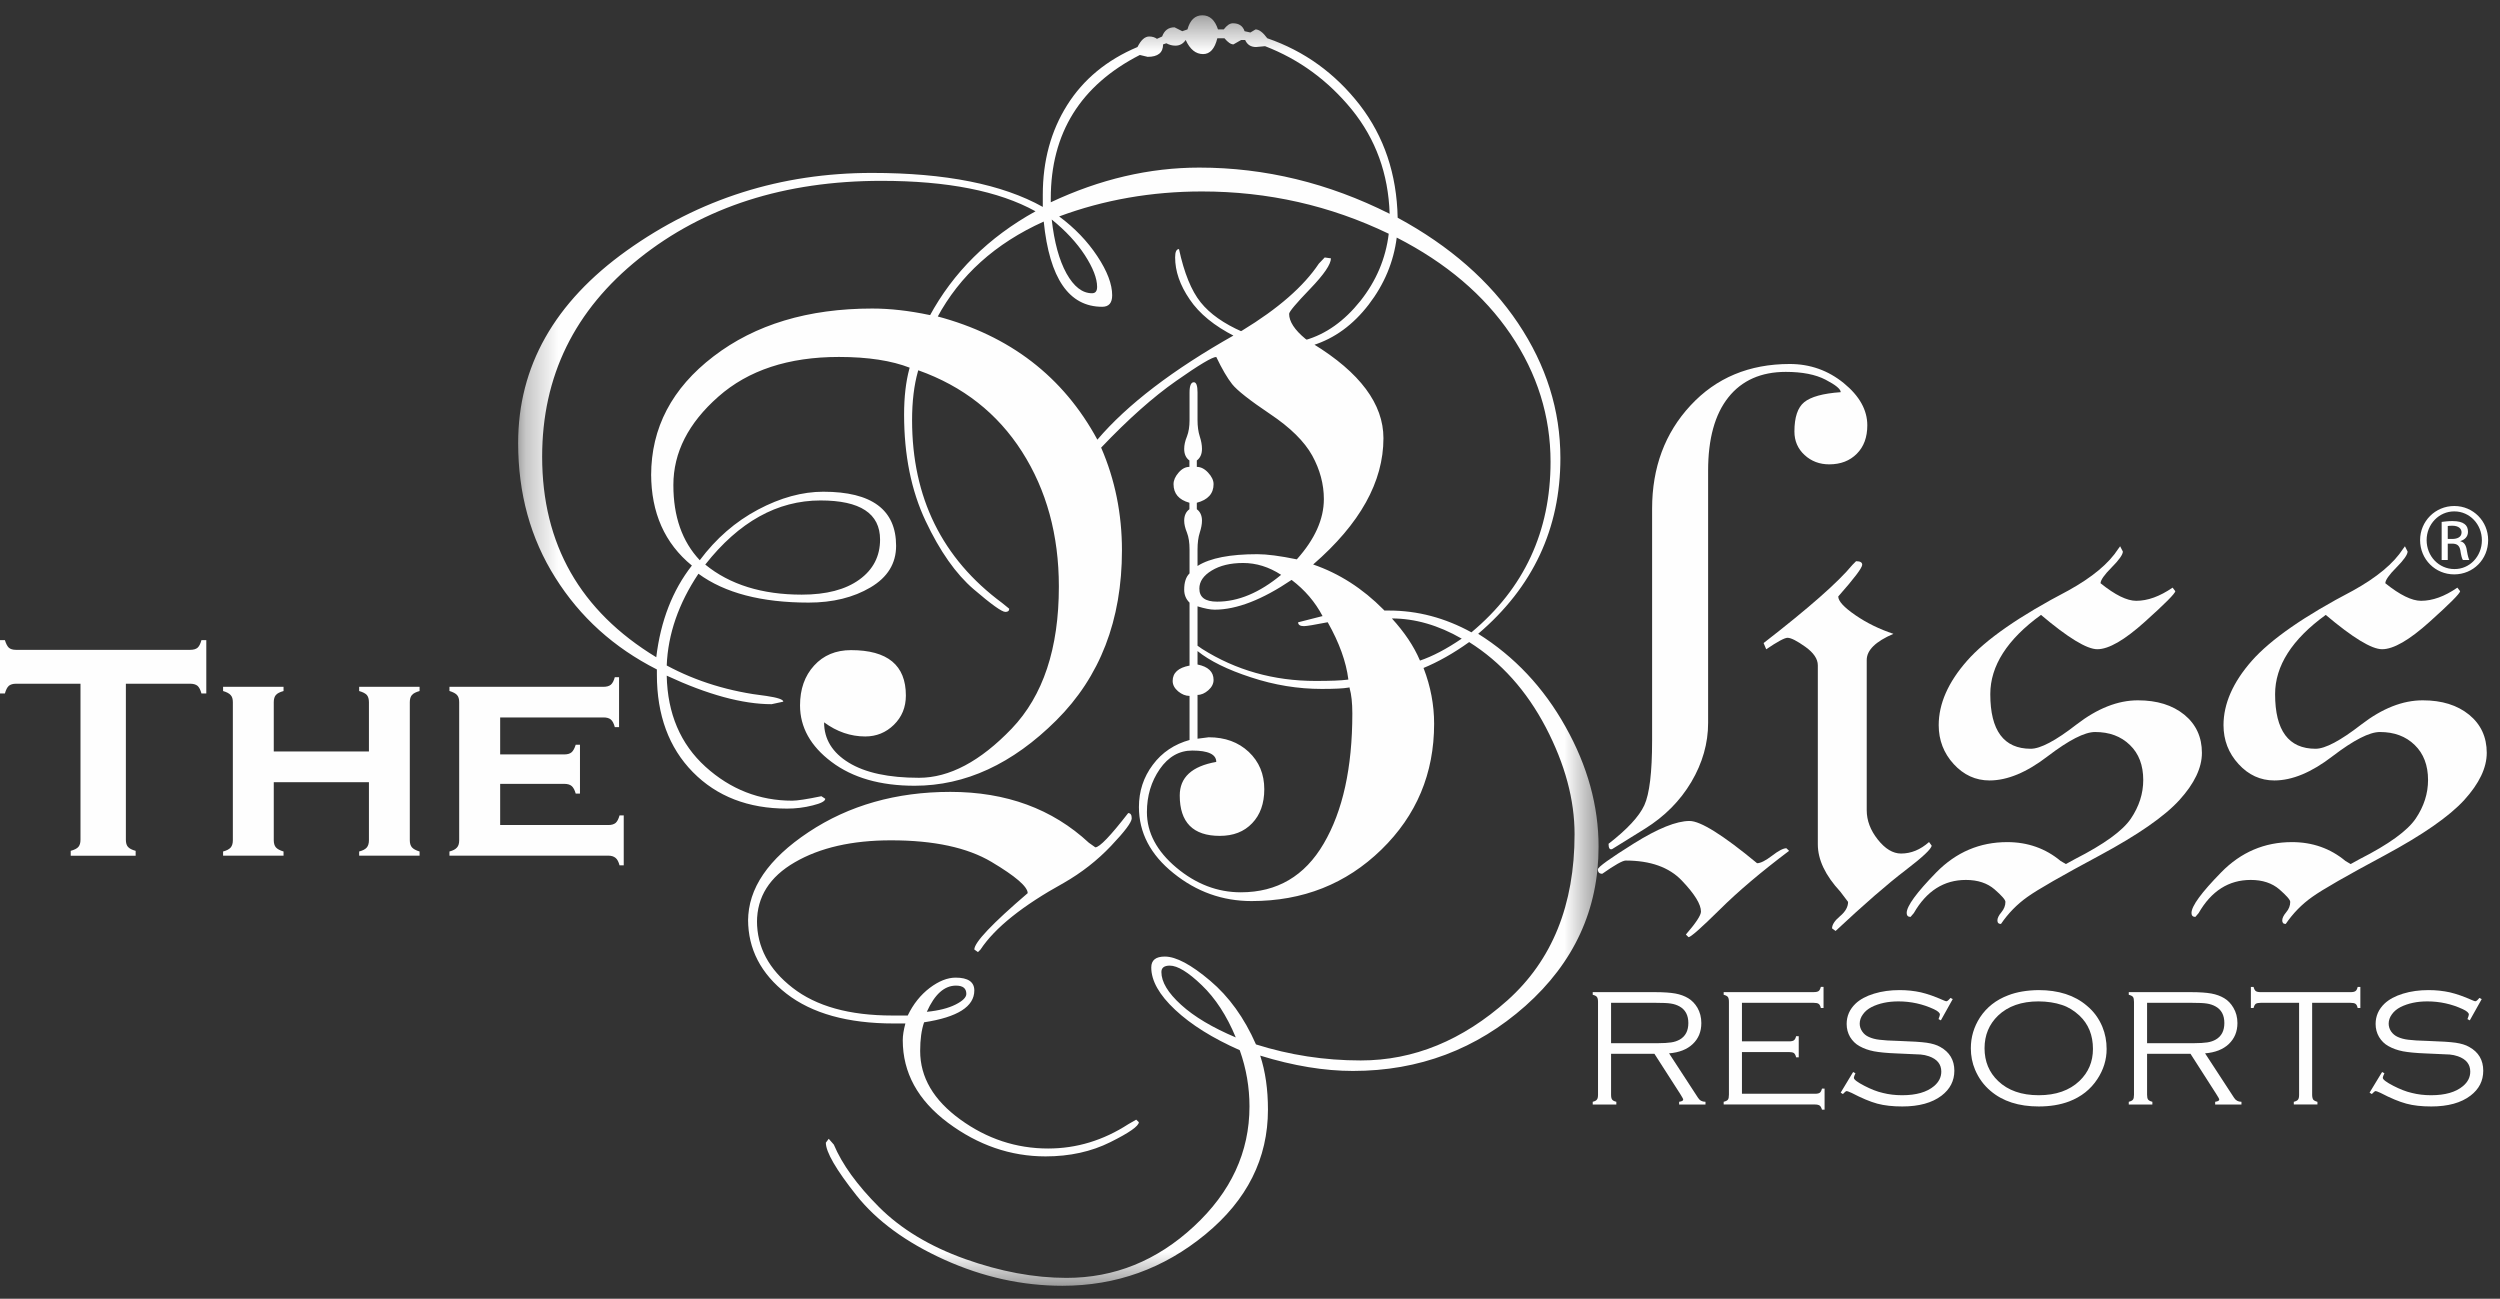 <?xml version="1.0" encoding="UTF-8" standalone="no"?>
<svg width="77px" height="40px" viewBox="0 0 77 40" version="1.1" xmlns="http://www.w3.org/2000/svg" xmlns:xlink="http://www.w3.org/1999/xlink">
    <rect x="0" y="0" width="77" height="40" fill="#333333" stroke="none"/>
    <!-- Generator: Sketch 46.2 (44496) - http://www.bohemiancoding.com/sketch -->
    <title>The-Bliss-Logo</title>
    <desc>Created with Sketch.</desc>
    <defs>
        <polygon id="path-1" points="33.551 0.398 0.274 0.398 0.274 39.529 33.551 39.529"></polygon>
    </defs>
    <g id="Page-1" stroke="none" stroke-width="1" fill="none" fill-rule="evenodd">
        <g id="logos-resorts" transform="translate(-750, -75)">
            <g id="Logos-Footer" transform="translate(131, 75)">
                <g id="The-Bliss-Logo" transform="translate(619, 0)">
                    <g id="Page-1">
                        <g id="Group-3" transform="translate(15.685, 0.073)">
                            <g id="Fill-1-Clipped">
                                <mask id="mask-2" fill="white">
                                    <use xlink:href="#path-1"></use>
                                </mask>
                                <g id="path-41"></g>
                                <path d="M22.342,10.283 C21.719,9.967 21.255,9.59 20.957,9.148 C20.656,8.708 20.509,8.278 20.509,7.855 C20.509,7.685 20.548,7.599 20.628,7.599 C20.787,8.336 21.01,8.883 21.295,9.238 C21.58,9.594 22.009,9.896 22.583,10.147 C23.326,10.474 23.971,10.56 24.516,10.402 C25.155,10.219 25.719,9.816 26.213,9.198 C26.703,8.58 26.996,7.891 27.088,7.126 C25.284,6.257 23.367,5.824 21.336,5.824 C19.784,5.824 18.316,6.081 16.937,6.593 C17.415,6.948 17.807,7.356 18.112,7.817 C18.418,8.278 18.57,8.68 18.57,9.021 C18.57,9.258 18.469,9.376 18.263,9.376 C17.239,9.376 16.639,8.502 16.462,6.751 C14.972,7.422 13.877,8.409 13.178,9.712 C13.007,10.041 12.81,10.594 12.586,11.371 C12.468,11.791 12.407,12.292 12.407,12.871 C12.407,15.253 13.332,17.13 15.179,18.497 L15.399,18.676 C15.399,18.742 15.359,18.774 15.28,18.774 C15.172,18.774 14.847,18.541 14.301,18.073 C13.756,17.605 13.264,16.906 12.823,15.972 C12.381,15.036 12.161,13.944 12.161,12.695 C12.161,12.155 12.216,11.686 12.321,11.293 C12.493,10.66 12.701,10.119 12.941,9.672 C13.67,8.318 14.761,7.237 16.209,6.435 C15.078,5.81 13.499,5.497 11.465,5.497 C8.486,5.497 5.997,6.294 4.005,7.885 C2.01,9.479 1.013,11.512 1.013,13.994 C1.013,16.689 2.185,18.747 4.528,20.17 C4.662,19.051 5.028,18.109 5.625,17.346 C4.788,16.663 4.37,15.72 4.37,14.523 C4.37,14.418 4.481,14.365 4.701,14.365 C4.937,14.365 5.055,14.535 5.055,14.87 C5.055,15.834 5.324,16.604 5.868,17.182 C6.369,16.511 6.966,15.993 7.662,15.623 C8.356,15.255 9.026,15.072 9.674,15.072 C11.167,15.072 11.915,15.627 11.915,16.739 C11.915,17.282 11.652,17.709 11.127,18.019 C10.601,18.33 9.965,18.487 9.22,18.487 C7.769,18.487 6.638,18.192 5.827,17.598 C5.215,18.515 4.888,19.458 4.85,20.424 C5.767,20.918 6.79,21.231 7.921,21.362 C8.267,21.413 8.441,21.472 8.441,21.538 L8.081,21.616 C7.19,21.616 6.111,21.324 4.85,20.737 C4.874,21.909 5.274,22.844 6.044,23.543 C6.816,24.241 7.706,24.588 8.717,24.588 C8.863,24.588 9.163,24.544 9.614,24.45 L9.733,24.529 C9.733,24.601 9.604,24.671 9.345,24.734 C9.085,24.801 8.822,24.832 8.557,24.832 C7.361,24.832 6.392,24.457 5.655,23.708 C4.917,22.956 4.547,21.955 4.547,20.703 L4.547,20.546 C3.222,19.874 2.18,18.932 1.419,17.719 C0.654,16.508 0.274,15.126 0.274,13.572 C0.274,11.213 1.39,9.238 3.622,7.643 C5.853,6.051 8.371,5.253 11.174,5.253 C13.433,5.253 15.186,5.602 16.433,6.3 L16.433,5.924 C16.433,4.881 16.683,3.96 17.183,3.165 C17.682,2.371 18.405,1.774 19.35,1.375 C19.457,1.158 19.578,1.051 19.711,1.051 C19.802,1.051 19.884,1.075 19.95,1.123 L20.109,1.051 C20.176,0.864 20.303,0.768 20.491,0.768 L20.729,0.888 L20.889,0.833 C20.967,0.545 21.123,0.398 21.347,0.398 C21.575,0.398 21.735,0.545 21.829,0.833 L22.007,0.833 C22.103,0.707 22.194,0.644 22.288,0.644 C22.475,0.644 22.594,0.725 22.648,0.888 L22.827,0.928 L22.986,0.833 C23.093,0.833 23.214,0.924 23.347,1.105 C24.491,1.499 25.439,2.186 26.195,3.158 C26.946,4.132 27.336,5.291 27.363,6.633 C28.967,7.502 30.203,8.586 31.071,9.881 C31.94,11.179 32.375,12.564 32.375,14.037 C32.375,16.21 31.53,18.012 29.843,19.448 C30.957,20.146 31.857,21.099 32.534,22.312 C33.213,23.521 33.551,24.752 33.551,26.004 C33.551,27.938 32.8,29.572 31.297,30.91 C29.791,32.244 28.02,32.912 25.985,32.912 C25.106,32.912 24.154,32.756 23.129,32.44 C23.289,32.928 23.368,33.482 23.368,34.101 C23.368,35.608 22.727,36.889 21.442,37.945 C20.156,39.004 18.689,39.529 17.038,39.529 C15.802,39.529 14.589,39.261 13.404,38.727 C12.22,38.192 11.316,37.528 10.69,36.74 C10.064,35.949 9.751,35.409 9.751,35.121 L9.84,35.002 L9.997,35.181 C10.251,35.786 10.712,36.426 11.39,37.105 C12.068,37.782 12.95,38.314 14.038,38.704 C15.127,39.092 16.169,39.286 17.164,39.286 C18.637,39.286 19.946,38.759 21.087,37.7 C22.227,36.644 22.799,35.41 22.799,34.006 C22.799,33.416 22.7,32.837 22.499,32.273 C21.664,31.904 21.001,31.489 20.509,31.028 C20.018,30.568 19.774,30.134 19.774,29.725 C19.774,29.501 19.912,29.389 20.191,29.389 C20.536,29.389 21.001,29.637 21.585,30.131 C22.169,30.624 22.64,31.277 22.999,32.095 C24.033,32.422 25.109,32.589 26.224,32.589 C27.857,32.589 29.361,31.971 30.744,30.738 C32.123,29.503 32.812,27.797 32.812,25.619 C32.812,24.563 32.519,23.467 31.927,22.332 C31.334,21.2 30.548,20.321 29.565,19.703 C29.087,20.046 28.611,20.315 28.133,20.512 C27.614,20.724 26.851,20.921 25.841,21.106 C25.695,21.132 25.422,21.146 25.024,21.146 C24.293,21.146 23.567,21.028 22.844,20.789 C22.118,20.553 21.572,20.281 21.199,19.98 L21.199,20.394 C21.527,20.46 21.693,20.618 21.693,20.868 C21.693,20.986 21.638,21.093 21.531,21.187 C21.423,21.281 21.313,21.33 21.199,21.33 L21.199,22.695 C21.199,22.927 21.154,23.044 21.068,23.044 C20.991,23.044 20.953,22.941 20.953,22.742 L20.953,21.361 C20.832,21.361 20.716,21.315 20.602,21.221 C20.491,21.126 20.433,21.022 20.433,20.9 C20.433,20.652 20.605,20.492 20.953,20.427 L20.953,16.853 C20.953,16.644 20.927,16.469 20.873,16.331 C20.816,16.191 20.788,16.07 20.788,15.964 C20.788,15.808 20.842,15.688 20.949,15.611 L20.949,15.412 C20.622,15.321 20.46,15.13 20.46,14.839 C20.46,14.722 20.511,14.603 20.615,14.484 C20.717,14.365 20.828,14.307 20.949,14.307 L20.949,14.11 C20.842,14.032 20.788,13.914 20.788,13.754 C20.788,13.636 20.816,13.507 20.873,13.37 C20.927,13.23 20.953,13.063 20.953,12.866 L20.953,12.015 C20.953,11.806 20.998,11.7 21.085,11.7 C21.161,11.7 21.199,11.806 21.199,12.015 L21.199,12.866 C21.199,13.063 21.223,13.23 21.268,13.37 C21.313,13.507 21.336,13.636 21.336,13.754 C21.336,13.914 21.282,14.032 21.177,14.11 L21.177,14.307 C21.298,14.307 21.415,14.365 21.525,14.484 C21.636,14.603 21.693,14.722 21.693,14.839 C21.693,15.13 21.52,15.321 21.177,15.412 L21.177,15.611 C21.282,15.688 21.336,15.808 21.336,15.964 C21.336,16.07 21.313,16.191 21.268,16.331 C21.223,16.469 21.199,16.644 21.199,16.853 L21.199,19.815 L21.339,19.913 C22.378,20.57 23.545,20.9 24.837,20.9 C25.29,20.9 25.617,20.888 25.816,20.861 C26.35,20.794 27.09,20.6 28.036,20.278 C28.435,20.144 28.868,19.916 29.336,19.597 C28.616,19.182 27.895,18.975 27.176,18.975 C26.258,18.975 25.598,19.015 25.197,19.094 C24.798,19.172 24.558,19.212 24.477,19.212 C24.358,19.212 24.297,19.172 24.297,19.094 L25.038,18.905 C25.743,18.79 26.369,18.732 26.915,18.732 L27.095,18.732 C27.976,18.732 28.821,18.956 29.635,19.403 C31.26,18.048 32.072,16.296 32.072,14.152 C32.072,12.744 31.664,11.436 30.844,10.225 C30.024,9.015 28.855,8.022 27.334,7.244 C27.239,7.994 26.951,8.683 26.472,9.307 C25.992,9.932 25.421,10.349 24.755,10.56 C23.985,10.796 23.18,10.705 22.342,10.283 M18.23,13.714 C18.657,14.697 18.871,15.752 18.871,16.878 C18.871,19.027 18.197,20.772 16.849,22.114 C15.5,23.457 14.047,24.128 12.486,24.128 C11.429,24.128 10.576,23.883 9.927,23.394 C9.28,22.909 8.956,22.326 8.956,21.654 C8.956,21.153 9.1,20.743 9.389,20.427 C9.677,20.11 10.057,19.951 10.526,19.951 C11.654,19.951 12.216,20.416 12.216,21.348 C12.216,21.711 12.092,22.01 11.847,22.251 C11.603,22.49 11.308,22.61 10.965,22.61 C10.515,22.61 10.091,22.465 9.697,22.175 C9.697,22.692 9.95,23.107 10.457,23.417 C10.965,23.728 11.685,23.883 12.62,23.883 C13.555,23.883 14.507,23.378 15.476,22.368 C16.444,21.355 16.928,19.897 16.928,17.994 C16.928,16.406 16.547,15.019 15.792,13.837 C15.035,12.654 13.973,11.822 12.604,11.334 L12.345,11.256 C11.776,11.033 11.044,10.921 10.154,10.921 C8.601,10.921 7.362,11.329 6.439,12.145 C5.515,12.959 5.055,13.865 5.055,14.865 C5.055,14.984 4.937,15.043 4.701,15.043 C4.481,15.043 4.37,14.885 4.37,14.567 C4.37,13.106 5.009,11.884 6.292,10.903 C7.573,9.922 9.203,9.43 11.182,9.43 C11.727,9.43 12.311,9.496 12.934,9.627 L13.174,9.668 C15.418,10.262 17.064,11.529 18.114,13.469 C19.034,12.388 20.441,11.313 22.336,10.244 C22.442,10.178 22.522,10.132 22.575,10.107 C23.682,9.433 24.469,8.747 24.936,8.046 L25.116,7.857 L25.308,7.884 C25.308,8.064 25.095,8.38 24.666,8.825 C24.235,9.272 24.02,9.528 24.02,9.594 C24.02,9.829 24.188,10.087 24.522,10.363 L24.763,10.52 C26.203,11.403 26.925,12.37 26.925,13.424 C26.925,14.766 26.203,16.062 24.76,17.313 C25.561,17.589 26.282,18.051 26.923,18.698 C26.976,18.752 27.064,18.843 27.185,18.975 C27.57,19.397 27.859,19.825 28.045,20.261 L28.166,20.517 C28.378,21.072 28.486,21.64 28.486,22.218 C28.486,23.751 27.944,25.042 26.861,26.096 C25.776,27.153 24.444,27.68 22.862,27.68 C21.972,27.68 21.17,27.395 20.46,26.822 C19.748,26.252 19.394,25.572 19.394,24.783 C19.394,24.298 19.535,23.863 19.821,23.483 C20.104,23.102 20.487,22.846 20.965,22.715 L21.223,22.676 L21.543,22.635 C22.046,22.635 22.457,22.786 22.776,23.085 C23.095,23.386 23.255,23.769 23.255,24.235 C23.255,24.676 23.129,25.025 22.881,25.283 C22.633,25.544 22.302,25.672 21.884,25.672 C21.062,25.672 20.651,25.257 20.651,24.428 C20.651,23.87 21.025,23.526 21.776,23.394 C21.776,23.161 21.528,23.044 21.036,23.044 C20.637,23.044 20.303,23.232 20.036,23.615 C19.772,23.998 19.64,24.438 19.64,24.94 C19.64,25.572 19.942,26.141 20.546,26.649 C21.151,27.156 21.813,27.41 22.532,27.41 C23.65,27.41 24.502,26.909 25.085,25.91 C25.672,24.91 25.967,23.574 25.967,21.903 C25.967,21.572 25.938,21.315 25.884,21.127 L25.844,20.851 C25.776,20.308 25.564,19.723 25.214,19.102 L25.051,18.904 C24.821,18.467 24.504,18.096 24.096,17.788 C23.193,18.398 22.403,18.705 21.726,18.705 C21.591,18.705 21.421,18.67 21.208,18.605 L20.949,18.485 C20.842,18.379 20.788,18.247 20.788,18.088 C20.788,17.864 20.842,17.698 20.949,17.591 L21.208,17.353 C21.591,17.114 22.203,16.996 23.041,16.996 C23.334,16.996 23.738,17.048 24.257,17.155 C24.811,16.537 25.09,15.919 25.09,15.298 C25.09,14.841 24.97,14.393 24.732,13.959 C24.491,13.525 24.06,13.097 23.43,12.676 C22.805,12.256 22.416,11.949 22.265,11.759 C22.115,11.569 21.952,11.289 21.776,10.921 C21.655,10.921 21.243,11.166 20.539,11.661 C19.837,12.151 19.065,12.836 18.23,13.714 M6.037,17.316 C6.794,17.934 7.787,18.242 9.008,18.242 C9.766,18.242 10.357,18.088 10.783,17.779 C11.209,17.471 11.421,17.058 11.421,16.546 C11.421,15.743 10.81,15.341 9.588,15.341 C8.257,15.341 7.073,16 6.037,17.316 M7.356,28.29 C7.356,27.292 7.976,26.381 9.221,25.555 C10.463,24.731 11.919,24.317 13.586,24.317 C15.305,24.317 16.727,24.839 17.852,25.884 L18.051,26.025 C18.182,26.025 18.519,25.672 19.063,24.97 C19.135,24.97 19.172,25.024 19.172,25.131 C19.172,25.249 18.962,25.532 18.538,25.978 C18.114,26.426 17.627,26.807 17.075,27.123 C15.812,27.82 14.957,28.503 14.514,29.174 L14.436,29.252 L14.324,29.172 C14.324,28.953 14.873,28.375 15.968,27.436 C15.968,27.238 15.596,26.916 14.852,26.473 C14.107,26.031 13.078,25.809 11.759,25.809 C10.56,25.809 9.572,26.034 8.795,26.485 C8.017,26.935 7.63,27.55 7.63,28.331 C7.63,28.529 7.58,28.63 7.484,28.63 C7.397,28.63 7.356,28.517 7.356,28.29 M7.63,28.292 C7.63,29.097 7.994,29.782 8.725,30.35 C9.455,30.92 10.478,31.205 11.795,31.205 L12.273,31.205 C12.444,30.849 12.672,30.567 12.95,30.355 C13.229,30.145 13.496,30.038 13.748,30.038 C14.132,30.038 14.324,30.171 14.324,30.433 C14.324,30.93 13.808,31.256 12.777,31.414 C12.696,31.649 12.656,31.942 12.656,32.296 C12.656,33.109 13.069,33.811 13.89,34.406 C14.711,35.002 15.614,35.301 16.598,35.301 C17.475,35.301 18.299,35.05 19.07,34.55 L19.31,34.412 L19.391,34.49 C19.391,34.608 19.098,34.815 18.512,35.106 C17.928,35.397 17.262,35.544 16.518,35.544 C15.441,35.544 14.439,35.198 13.512,34.508 C12.584,33.814 12.12,32.965 12.12,31.965 C12.12,31.819 12.148,31.647 12.201,31.45 L11.843,31.45 C10.426,31.45 9.324,31.142 8.536,30.53 C7.749,29.917 7.356,29.156 7.356,28.251 C7.356,28.052 7.397,27.95 7.484,27.95 C7.58,27.95 7.63,28.064 7.63,28.292 M12.861,31.091 C13.234,31.054 13.529,30.977 13.749,30.866 C13.968,30.755 14.078,30.645 14.078,30.54 C14.078,30.367 13.973,30.284 13.759,30.284 C13.401,30.284 13.102,30.551 12.861,31.091 M27.116,6.512 C27.077,5.28 26.687,4.212 25.954,3.306 C25.218,2.404 24.326,1.753 23.279,1.349 L23,1.375 C22.842,1.375 22.729,1.304 22.665,1.158 L22.544,1.158 L22.305,1.294 C22.226,1.294 22.133,1.231 22.028,1.105 L21.809,1.105 C21.729,1.43 21.583,1.593 21.371,1.593 C21.145,1.593 20.967,1.449 20.834,1.158 C20.756,1.276 20.648,1.333 20.517,1.333 C20.423,1.333 20.332,1.31 20.238,1.26 L20.138,1.294 C20.138,1.55 19.979,1.678 19.663,1.678 L19.422,1.62 C17.594,2.556 16.679,4.028 16.679,6.039 L16.679,6.157 C18.191,5.446 19.716,5.089 21.252,5.089 C23.279,5.089 25.234,5.565 27.116,6.512 M18.106,8.763 C18.106,8.499 17.978,8.173 17.728,7.785 C17.473,7.395 17.133,7.03 16.708,6.688 C16.786,7.387 16.937,7.94 17.162,8.348 C17.39,8.756 17.651,8.959 17.95,8.959 C18.054,8.959 18.106,8.893 18.106,8.763 M22.377,31.88 C22.099,31.208 21.748,30.672 21.331,30.272 C20.913,29.869 20.583,29.668 20.345,29.668 C20.171,29.668 20.086,29.735 20.086,29.866 C20.086,30.17 20.287,30.506 20.693,30.875 C21.097,31.243 21.661,31.577 22.377,31.88 M23.774,17.632 C23.397,17.387 23.007,17.267 22.603,17.267 C22.212,17.267 21.888,17.345 21.635,17.5 C21.381,17.653 21.255,17.84 21.255,18.055 C21.255,18.326 21.436,18.458 21.802,18.458 C22.452,18.458 23.109,18.183 23.774,17.632" id="Fill-1" fill="#FEFEFE" fill-rule="nonzero" mask="url(#mask-2)"></path>
                            </g>
                        </g>
                        <path d="M55.021,26.126 L55.104,26.206 C54.248,26.851 53.534,27.453 52.965,28.019 C52.396,28.581 52.074,28.865 52.007,28.865 L51.925,28.784 C52.236,28.425 52.39,28.19 52.39,28.077 C52.39,27.852 52.194,27.534 51.801,27.122 C51.408,26.71 50.832,26.505 50.072,26.505 C49.977,26.505 49.737,26.64 49.35,26.912 C49.259,26.912 49.215,26.867 49.215,26.776 C49.215,26.707 49.584,26.441 50.324,25.978 C51.063,25.516 51.634,25.286 52.04,25.286 C52.375,25.286 53.069,25.719 54.118,26.587 C54.223,26.587 54.377,26.51 54.579,26.356 C54.778,26.201 54.927,26.126 55.021,26.126 M49.654,26.152 C49.581,26.179 49.543,26.125 49.543,25.989 C50.116,25.545 50.484,25.149 50.645,24.802 C50.804,24.456 50.885,23.792 50.885,22.809 L50.885,15.667 C50.885,14.398 51.28,13.337 52.069,12.487 C52.859,11.635 53.878,11.211 55.123,11.211 C55.753,11.211 56.308,11.409 56.79,11.802 C57.272,12.196 57.513,12.629 57.513,13.099 C57.513,13.469 57.406,13.76 57.189,13.976 C56.974,14.193 56.691,14.302 56.34,14.302 C56.044,14.302 55.79,14.207 55.581,14.015 C55.371,13.821 55.268,13.58 55.268,13.29 C55.268,12.853 55.369,12.55 55.57,12.387 C55.775,12.221 56.147,12.117 56.694,12.079 C56.694,11.982 56.537,11.857 56.228,11.695 C55.921,11.535 55.511,11.454 55.003,11.454 C54.239,11.454 53.648,11.718 53.233,12.239 C52.817,12.763 52.61,13.515 52.61,14.494 L52.61,22.268 C52.61,22.894 52.437,23.501 52.095,24.081 C51.749,24.666 51.272,25.145 50.665,25.524 C50.056,25.904 49.72,26.113 49.654,26.152" id="Fill-4" fill="#FEFEFE" fill-rule="nonzero"></path>
                        <path d="M57.495,24.954 C57.495,25.269 57.607,25.569 57.835,25.857 C58.062,26.144 58.301,26.289 58.553,26.289 C58.861,26.289 59.146,26.172 59.414,25.935 L59.494,26.043 C59.494,26.141 59.224,26.395 58.681,26.81 C58.138,27.223 57.423,27.845 56.536,28.674 L56.427,28.594 C56.427,28.482 56.508,28.357 56.673,28.218 C56.838,28.08 56.921,27.932 56.921,27.779 L56.682,27.463 C56.22,26.965 55.989,26.479 55.989,26.006 L55.989,20.492 C55.989,20.296 55.861,20.105 55.602,19.92 C55.344,19.737 55.162,19.644 55.057,19.644 C54.964,19.644 54.746,19.763 54.399,19.998 L54.319,19.806 C55.712,18.726 56.623,17.924 57.05,17.403 L57.167,17.285 C57.293,17.285 57.356,17.32 57.356,17.394 C57.356,17.487 57.112,17.813 56.618,18.371 C56.618,18.514 56.794,18.705 57.144,18.946 C57.493,19.187 57.885,19.378 58.317,19.522 C57.769,19.758 57.495,20.025 57.495,20.328 L57.495,24.954 Z M56.267,12.268 C56.531,12.268 56.774,12.37 56.995,12.573 C57.218,12.777 57.332,13.011 57.332,13.273 C57.332,13.535 57.231,13.767 57.036,13.97 C56.838,14.174 56.608,14.274 56.346,14.274 C56.084,14.274 55.845,14.174 55.628,13.97 C55.413,13.767 55.304,13.535 55.304,13.273 C55.304,13.011 55.401,12.777 55.597,12.573 C55.796,12.37 56.018,12.268 56.267,12.268 L56.267,12.268 Z" id="Fill-6" fill="#FEFEFE" fill-rule="nonzero"></path>
                        <path d="M62.863,18.939 C61.822,19.693 61.301,20.509 61.301,21.38 C61.301,22.502 61.717,23.062 62.548,23.062 C62.843,23.062 63.313,22.815 63.956,22.315 C64.601,21.818 65.23,21.57 65.848,21.57 C66.438,21.57 66.913,21.718 67.277,22.013 C67.638,22.309 67.819,22.702 67.819,23.188 C67.819,23.649 67.588,24.132 67.128,24.639 C66.668,25.146 65.848,25.713 64.675,26.345 C63.502,26.973 62.756,27.401 62.442,27.627 C62.125,27.852 61.853,28.13 61.63,28.458 C61.557,28.458 61.52,28.422 61.52,28.349 C61.52,28.278 61.561,28.194 61.644,28.096 C61.725,27.998 61.767,27.892 61.767,27.778 C61.767,27.714 61.655,27.587 61.432,27.392 C61.209,27.2 60.915,27.102 60.549,27.102 C59.872,27.102 59.337,27.442 58.946,28.123 L58.845,28.241 C58.767,28.241 58.726,28.2 58.726,28.121 C58.726,27.906 59.032,27.49 59.639,26.868 C60.251,26.246 60.977,25.937 61.822,25.937 C62.45,25.937 63,26.129 63.467,26.518 L63.63,26.613 L63.91,26.459 C64.803,26.004 65.379,25.588 65.632,25.212 C65.885,24.837 66.012,24.44 66.012,24.024 C66.012,23.571 65.876,23.21 65.601,22.946 C65.326,22.678 64.969,22.546 64.529,22.546 C64.206,22.546 63.723,22.795 63.073,23.29 C62.423,23.791 61.826,24.038 61.278,24.038 C60.849,24.038 60.481,23.869 60.173,23.533 C59.866,23.197 59.712,22.796 59.712,22.335 C59.712,21.677 60.002,21.015 60.581,20.357 C61.16,19.696 62.201,18.974 63.701,18.19 C64.438,17.783 64.952,17.356 65.241,16.906 L65.3,16.825 L65.384,16.987 C65.384,17.081 65.269,17.245 65.039,17.476 C64.811,17.705 64.697,17.869 64.697,17.964 C65.146,18.326 65.511,18.505 65.796,18.505 C66.149,18.505 66.521,18.37 66.916,18.099 L66.999,18.208 C66.999,18.275 66.686,18.591 66.061,19.152 C65.434,19.716 64.948,19.996 64.598,19.996 C64.275,19.996 63.696,19.644 62.863,18.939" id="Fill-8" fill="#FEFEFE" fill-rule="nonzero"></path>
                        <path d="M71.633,18.939 C70.592,19.693 70.073,20.509 70.073,21.38 C70.073,22.502 70.489,23.062 71.32,23.062 C71.615,23.062 72.083,22.815 72.728,22.315 C73.373,21.818 74.002,21.57 74.62,21.57 C75.211,21.57 75.685,21.718 76.048,22.013 C76.411,22.309 76.592,22.702 76.592,23.188 C76.592,23.649 76.36,24.132 75.9,24.639 C75.437,25.146 74.62,25.713 73.447,26.345 C72.274,26.973 71.528,27.401 71.214,27.627 C70.895,27.852 70.625,28.13 70.4,28.458 C70.327,28.458 70.293,28.422 70.293,28.349 C70.293,28.278 70.333,28.194 70.416,28.096 C70.499,27.998 70.539,27.892 70.539,27.778 C70.539,27.714 70.426,27.587 70.204,27.392 C69.979,27.2 69.687,27.102 69.322,27.102 C68.644,27.102 68.109,27.442 67.718,28.123 L67.617,28.241 C67.539,28.241 67.498,28.2 67.498,28.121 C67.498,27.906 67.804,27.49 68.413,26.868 C69.021,26.246 69.749,25.937 70.592,25.937 C71.222,25.937 71.772,26.129 72.24,26.518 L72.4,26.613 L72.68,26.459 C73.575,26.004 74.149,25.588 74.404,25.212 C74.657,24.837 74.784,24.44 74.784,24.024 C74.784,23.571 74.646,23.21 74.373,22.946 C74.099,22.678 73.741,22.546 73.301,22.546 C72.978,22.546 72.494,22.795 71.845,23.29 C71.195,23.791 70.599,24.038 70.05,24.038 C69.621,24.038 69.253,23.869 68.947,23.533 C68.638,23.197 68.484,22.796 68.484,22.335 C68.484,21.677 68.774,21.015 69.352,20.357 C69.934,19.696 70.973,18.974 72.473,18.19 C73.208,17.783 73.722,17.356 74.013,16.906 L74.072,16.825 L74.154,16.987 C74.154,17.081 74.04,17.245 73.811,17.476 C73.583,17.705 73.468,17.869 73.468,17.964 C73.918,18.326 74.285,18.505 74.568,18.505 C74.921,18.505 75.295,18.37 75.687,18.099 L75.771,18.208 C75.771,18.275 75.457,18.591 74.832,19.152 C74.206,19.716 73.718,19.996 73.37,19.996 C73.046,19.996 72.468,19.644 71.633,18.939" id="Fill-10" fill="#FEFEFE" fill-rule="nonzero"></path>
                        <path d="M3.877,21.059 L3.877,25.866 C3.877,25.962 3.898,26.035 3.942,26.085 C3.986,26.135 4.065,26.175 4.178,26.206 L4.178,26.356 L2.178,26.356 L2.178,26.206 C2.29,26.175 2.371,26.135 2.414,26.085 C2.457,26.035 2.479,25.962 2.479,25.866 L2.479,21.059 L0.489,21.059 C0.396,21.059 0.324,21.082 0.272,21.123 C0.224,21.167 0.183,21.244 0.151,21.358 L0,21.358 L0,19.717 L0.151,19.717 C0.186,19.83 0.227,19.908 0.275,19.952 C0.324,19.993 0.396,20.015 0.489,20.015 L5.862,20.015 C5.958,20.015 6.033,19.993 6.083,19.952 C6.133,19.908 6.174,19.83 6.204,19.717 L6.354,19.717 L6.354,21.358 L6.204,21.358 C6.174,21.244 6.133,21.167 6.083,21.123 C6.033,21.082 5.958,21.059 5.862,21.059 L3.877,21.059 Z" id="Fill-12" fill="#FEFEFE" fill-rule="nonzero"></path>
                        <path d="M11.363,24.091 L8.432,24.091 L8.432,25.877 C8.432,25.974 8.454,26.048 8.497,26.099 C8.541,26.149 8.62,26.192 8.733,26.226 L8.733,26.354 L6.871,26.354 L6.871,26.226 C6.979,26.198 7.057,26.157 7.104,26.105 C7.149,26.052 7.172,25.978 7.172,25.882 L7.172,21.627 C7.172,21.532 7.151,21.458 7.106,21.411 C7.063,21.359 6.983,21.317 6.871,21.284 L6.871,21.153 L8.733,21.153 L8.733,21.284 C8.62,21.315 8.541,21.355 8.497,21.406 C8.454,21.456 8.432,21.532 8.432,21.627 L8.432,23.146 L11.363,23.146 L11.363,21.627 C11.363,21.532 11.341,21.458 11.301,21.409 C11.258,21.359 11.178,21.317 11.062,21.284 L11.062,21.153 L12.923,21.153 L12.923,21.284 C12.811,21.315 12.732,21.355 12.688,21.406 C12.644,21.456 12.622,21.532 12.622,21.627 L12.622,25.878 C12.622,25.975 12.644,26.048 12.688,26.099 C12.732,26.149 12.811,26.192 12.923,26.226 L12.923,26.354 L11.062,26.354 L11.062,26.226 C11.172,26.198 11.249,26.157 11.295,26.105 C11.34,26.052 11.363,25.977 11.363,25.882 L11.363,24.091 Z" id="Fill-14" fill="#FEFEFE" fill-rule="nonzero"></path>
                        <path d="M15.405,24.143 L15.405,25.411 L18.735,25.411 C18.831,25.411 18.905,25.391 18.958,25.349 C19.009,25.306 19.05,25.228 19.082,25.115 L19.211,25.115 L19.211,26.653 L19.082,26.653 C19.053,26.545 19.014,26.467 18.96,26.424 C18.906,26.378 18.831,26.354 18.735,26.354 L13.843,26.354 L13.843,26.226 C13.952,26.198 14.03,26.157 14.075,26.103 C14.122,26.053 14.143,25.978 14.143,25.882 L14.143,21.627 C14.143,21.53 14.122,21.459 14.078,21.409 C14.034,21.358 13.957,21.318 13.843,21.282 L13.843,21.154 L18.587,21.154 C18.685,21.154 18.761,21.132 18.813,21.09 C18.865,21.046 18.906,20.969 18.936,20.857 L19.067,20.857 L19.067,22.395 L18.936,22.395 C18.906,22.282 18.865,22.204 18.813,22.161 C18.761,22.118 18.685,22.097 18.587,22.097 L15.405,22.097 L15.405,23.236 L17.381,23.236 C17.478,23.236 17.552,23.215 17.604,23.171 C17.654,23.127 17.698,23.049 17.732,22.937 L17.863,22.937 L17.863,24.443 L17.732,24.443 C17.701,24.332 17.659,24.254 17.609,24.211 C17.557,24.166 17.481,24.143 17.381,24.143 L15.405,24.143 Z" id="Fill-16" fill="#FEFEFE" fill-rule="nonzero"></path>
                        <path d="M49.621,32.458 L49.621,33.718 C49.621,33.787 49.631,33.838 49.654,33.867 C49.675,33.897 49.718,33.919 49.783,33.935 L49.783,34.019 L49.056,34.019 L49.056,33.935 C49.12,33.919 49.165,33.897 49.184,33.867 C49.208,33.84 49.219,33.789 49.219,33.718 L49.219,30.859 C49.219,30.786 49.208,30.736 49.184,30.706 C49.165,30.679 49.12,30.655 49.056,30.639 L49.056,30.558 L50.976,30.558 C51.239,30.558 51.446,30.573 51.599,30.6 C51.752,30.628 51.885,30.677 51.998,30.745 C52.113,30.816 52.207,30.914 52.28,31.037 C52.361,31.178 52.401,31.334 52.401,31.511 C52.401,31.774 52.314,31.989 52.136,32.157 C51.961,32.323 51.717,32.418 51.407,32.443 L52.298,33.81 C52.351,33.895 52.427,33.935 52.529,33.935 L52.529,34.019 L51.717,34.019 L51.717,33.935 C51.801,33.924 51.843,33.9 51.843,33.865 C51.843,33.848 51.812,33.793 51.754,33.699 L50.957,32.458 L49.621,32.458 Z M49.621,32.131 L51.039,32.131 C51.233,32.131 51.378,32.12 51.474,32.106 C51.576,32.091 51.66,32.061 51.736,32.019 C51.913,31.917 52.001,31.747 52.001,31.509 C52.001,31.269 51.909,31.098 51.73,30.998 C51.649,30.953 51.56,30.924 51.46,30.909 C51.362,30.893 51.21,30.887 51.003,30.887 L49.621,30.887 L49.621,32.131 Z" id="Fill-18" fill="#FEFEFE" fill-rule="nonzero"></path>
                        <path d="M53.652,32.403 L53.652,33.688 L55.895,33.688 C55.967,33.688 56.018,33.679 56.049,33.656 C56.078,33.636 56.101,33.592 56.117,33.528 L56.197,33.528 L56.197,34.178 L56.117,34.178 C56.099,34.116 56.075,34.072 56.045,34.051 C56.015,34.03 55.964,34.018 55.892,34.018 L53.089,34.018 L53.089,33.935 C53.155,33.919 53.198,33.897 53.22,33.868 C53.241,33.841 53.251,33.789 53.251,33.717 L53.251,30.857 C53.251,30.787 53.24,30.736 53.218,30.707 C53.195,30.678 53.154,30.656 53.089,30.639 L53.089,30.557 L55.862,30.557 C55.934,30.557 55.984,30.546 56.013,30.525 C56.042,30.504 56.065,30.46 56.082,30.395 L56.165,30.395 L56.165,31.047 L56.082,31.047 C56.068,30.982 56.045,30.941 56.015,30.919 C55.984,30.897 55.934,30.887 55.862,30.887 L53.652,30.887 L53.652,32.074 L55.1,32.074 C55.172,32.074 55.222,32.063 55.252,32.042 C55.281,32.02 55.306,31.978 55.32,31.914 L55.401,31.914 L55.401,32.565 L55.32,32.565 C55.306,32.499 55.281,32.457 55.252,32.434 C55.222,32.414 55.172,32.403 55.1,32.403 L53.652,32.403 Z" id="Fill-20" fill="#FEFEFE" fill-rule="nonzero"></path>
                        <path d="M60.144,30.772 L59.779,31.427 L59.707,31.389 C59.736,31.313 59.749,31.265 59.749,31.248 C59.749,31.196 59.686,31.141 59.56,31.081 C59.218,30.923 58.854,30.843 58.471,30.843 C58.155,30.843 57.877,30.901 57.644,31.018 C57.532,31.076 57.443,31.149 57.378,31.242 C57.312,31.331 57.279,31.429 57.279,31.529 C57.279,31.613 57.304,31.693 57.356,31.769 C57.406,31.844 57.474,31.9 57.558,31.937 C57.65,31.98 57.759,32.01 57.885,32.024 C58.01,32.041 58.214,32.054 58.497,32.061 C58.892,32.074 59.17,32.092 59.34,32.116 C59.511,32.141 59.649,32.182 59.759,32.245 C60.047,32.405 60.194,32.649 60.194,32.978 C60.194,33.29 60.062,33.546 59.799,33.747 C59.508,33.968 59.105,34.079 58.594,34.079 C58.299,34.079 58.041,34.052 57.819,33.992 C57.599,33.932 57.338,33.822 57.033,33.663 C56.947,33.626 56.896,33.605 56.882,33.605 C56.856,33.605 56.816,33.636 56.761,33.697 L56.693,33.653 L57.076,33.018 L57.148,33.057 C57.116,33.126 57.099,33.17 57.099,33.196 C57.099,33.25 57.209,33.333 57.427,33.445 C57.623,33.546 57.812,33.622 57.994,33.663 C58.175,33.709 58.372,33.733 58.587,33.733 C59.019,33.733 59.346,33.639 59.57,33.451 C59.717,33.325 59.792,33.176 59.792,33.005 C59.792,32.779 59.664,32.621 59.411,32.533 C59.329,32.505 59.243,32.486 59.156,32.479 C59.067,32.472 58.819,32.461 58.406,32.445 C58.113,32.434 57.883,32.411 57.717,32.38 C57.55,32.347 57.401,32.294 57.272,32.221 C57.151,32.155 57.056,32.059 56.982,31.939 C56.912,31.817 56.877,31.685 56.877,31.54 C56.877,31.294 56.969,31.085 57.154,30.909 C57.29,30.781 57.477,30.679 57.719,30.605 C57.959,30.531 58.224,30.495 58.51,30.495 C58.743,30.495 58.963,30.52 59.162,30.564 C59.362,30.611 59.589,30.689 59.842,30.802 C59.898,30.827 59.933,30.839 59.947,30.839 C59.977,30.839 60.019,30.803 60.073,30.736 L60.144,30.772 Z" id="Fill-22" fill="#FEFEFE" fill-rule="nonzero"></path>
                        <path d="M62.787,30.495 C63.404,30.495 63.9,30.655 64.275,30.976 C64.489,31.152 64.647,31.37 64.754,31.628 C64.841,31.839 64.884,32.067 64.884,32.309 C64.884,32.64 64.788,32.948 64.6,33.234 C64.392,33.553 64.102,33.782 63.73,33.924 C63.455,34.028 63.141,34.079 62.793,34.079 C62.178,34.079 61.685,33.921 61.309,33.6 C61.098,33.422 60.942,33.206 60.833,32.95 C60.744,32.74 60.702,32.519 60.702,32.286 C60.702,31.942 60.796,31.628 60.983,31.337 C61.189,31.024 61.478,30.796 61.855,30.654 C62.118,30.552 62.429,30.5 62.787,30.495 M62.787,30.843 C62.263,30.843 61.847,30.989 61.542,31.279 C61.264,31.546 61.124,31.883 61.124,32.286 C61.124,32.693 61.264,33.03 61.542,33.295 C61.846,33.586 62.263,33.733 62.793,33.733 C63.322,33.733 63.739,33.586 64.046,33.295 C64.324,33.03 64.463,32.701 64.463,32.307 C64.463,31.883 64.324,31.54 64.046,31.279 C63.88,31.125 63.701,31.015 63.51,30.953 C63.296,30.881 63.055,30.845 62.787,30.843" id="Fill-24" fill="#FEFEFE" fill-rule="nonzero"></path>
                        <path d="M66.13,32.458 L66.13,33.718 C66.13,33.787 66.14,33.838 66.162,33.867 C66.185,33.897 66.228,33.919 66.293,33.935 L66.293,34.019 L65.566,34.019 L65.566,33.935 C65.631,33.919 65.674,33.897 65.696,33.867 C65.717,33.84 65.727,33.789 65.727,33.718 L65.727,30.859 C65.727,30.786 65.717,30.736 65.696,30.706 C65.674,30.679 65.631,30.655 65.566,30.639 L65.566,30.558 L67.485,30.558 C67.748,30.558 67.955,30.573 68.107,30.6 C68.261,30.628 68.394,30.677 68.507,30.745 C68.625,30.816 68.716,30.914 68.788,31.037 C68.872,31.178 68.913,31.334 68.913,31.511 C68.913,31.774 68.822,31.989 68.646,32.157 C68.469,32.323 68.227,32.418 67.916,32.443 L68.808,33.81 C68.86,33.895 68.937,33.935 69.037,33.935 L69.037,34.019 L68.227,34.019 L68.227,33.935 C68.311,33.924 68.353,33.9 68.353,33.865 C68.353,33.848 68.324,33.793 68.263,33.699 L67.468,32.458 L66.13,32.458 Z M66.13,32.131 L67.548,32.131 C67.743,32.131 67.889,32.12 67.986,32.106 C68.085,32.091 68.172,32.061 68.245,32.019 C68.423,31.917 68.51,31.747 68.51,31.509 C68.51,31.269 68.42,31.098 68.239,30.998 C68.159,30.953 68.069,30.924 67.971,30.909 C67.872,30.893 67.72,30.887 67.513,30.887 L66.13,30.887 L66.13,32.131 Z" id="Fill-26" fill="#FEFEFE" fill-rule="nonzero"></path>
                        <path d="M71.214,30.887 L71.214,33.718 C71.214,33.785 71.227,33.837 71.246,33.867 C71.268,33.895 71.313,33.919 71.377,33.936 L71.377,34.017 L70.649,34.017 L70.649,33.936 C70.714,33.919 70.758,33.897 70.779,33.868 C70.803,33.838 70.812,33.788 70.812,33.718 L70.812,30.887 L69.631,30.887 C69.56,30.887 69.507,30.897 69.478,30.918 C69.449,30.938 69.426,30.982 69.41,31.046 L69.327,31.046 L69.327,30.397 L69.41,30.397 C69.426,30.462 69.449,30.503 69.478,30.525 C69.507,30.547 69.56,30.558 69.631,30.558 L72.397,30.558 C72.47,30.558 72.52,30.547 72.549,30.525 C72.58,30.503 72.602,30.462 72.616,30.397 L72.699,30.397 L72.699,31.046 L72.616,31.046 C72.602,30.982 72.58,30.938 72.549,30.918 C72.52,30.897 72.468,30.887 72.397,30.887 L71.214,30.887 Z" id="Fill-28" fill="#FEFEFE" fill-rule="nonzero"></path>
                        <path d="M76.437,30.772 L76.07,31.427 L75.998,31.389 C76.026,31.313 76.041,31.265 76.041,31.248 C76.041,31.196 75.979,31.141 75.851,31.081 C75.51,30.923 75.145,30.843 74.761,30.843 C74.446,30.843 74.171,30.901 73.936,31.018 C73.824,31.076 73.735,31.149 73.67,31.242 C73.604,31.331 73.571,31.429 73.571,31.529 C73.571,31.613 73.596,31.693 73.646,31.769 C73.699,31.844 73.767,31.9 73.849,31.937 C73.942,31.98 74.051,32.01 74.177,32.024 C74.302,32.041 74.506,32.054 74.79,32.061 C75.182,32.074 75.465,32.092 75.633,32.116 C75.801,32.141 75.942,32.182 76.05,32.245 C76.34,32.405 76.484,32.649 76.484,32.978 C76.484,33.29 76.355,33.546 76.09,33.747 C75.8,33.968 75.397,34.079 74.886,34.079 C74.591,34.079 74.332,34.052 74.114,33.992 C73.892,33.932 73.628,33.822 73.324,33.663 C73.24,33.626 73.188,33.605 73.173,33.605 C73.148,33.605 73.107,33.636 73.052,33.697 L72.983,33.653 L73.368,33.018 L73.44,33.057 C73.407,33.126 73.39,33.17 73.39,33.196 C73.39,33.25 73.501,33.333 73.718,33.445 C73.916,33.546 74.105,33.622 74.287,33.663 C74.467,33.709 74.666,33.733 74.877,33.733 C75.311,33.733 75.638,33.639 75.861,33.451 C76.011,33.325 76.084,33.176 76.084,33.005 C76.084,32.779 75.956,32.621 75.703,32.533 C75.619,32.505 75.536,32.486 75.449,32.479 C75.359,32.472 75.11,32.461 74.698,32.445 C74.406,32.434 74.175,32.411 74.009,32.38 C73.842,32.347 73.694,32.294 73.565,32.221 C73.444,32.155 73.347,32.059 73.275,31.939 C73.204,31.817 73.169,31.685 73.169,31.54 C73.169,31.294 73.261,31.085 73.446,30.909 C73.583,30.781 73.77,30.679 74.011,30.605 C74.251,30.531 74.515,30.495 74.802,30.495 C75.037,30.495 75.253,30.52 75.455,30.564 C75.654,30.611 75.883,30.689 76.135,30.802 C76.19,30.827 76.225,30.839 76.238,30.839 C76.269,30.839 76.313,30.803 76.363,30.736 L76.437,30.772 Z" id="Fill-30" fill="#FEFEFE" fill-rule="nonzero"></path>
                        <path d="M75.594,15.585 C76.174,15.585 76.635,16.054 76.635,16.635 C76.635,17.229 76.174,17.691 75.589,17.691 C75.008,17.691 74.539,17.229 74.539,16.635 C74.539,16.054 75.008,15.585 75.589,15.585 L75.594,15.585 Z M75.589,15.751 C75.122,15.751 74.74,16.145 74.74,16.635 C74.74,17.137 75.122,17.527 75.594,17.527 C76.064,17.533 76.442,17.137 76.442,16.64 C76.442,16.145 76.064,15.751 75.594,15.751 L75.589,15.751 Z M75.391,17.248 L75.203,17.248 L75.203,16.075 C75.302,16.063 75.397,16.049 75.538,16.049 C75.717,16.049 75.834,16.084 75.904,16.137 C75.976,16.188 76.014,16.266 76.014,16.379 C76.014,16.534 75.908,16.625 75.782,16.664 L75.782,16.674 C75.886,16.691 75.958,16.786 75.98,16.959 C76.009,17.141 76.037,17.21 76.055,17.248 L75.857,17.248 C75.829,17.21 75.801,17.104 75.778,16.947 C75.749,16.799 75.674,16.744 75.523,16.744 L75.391,16.744 L75.391,17.248 Z M75.391,16.6 L75.527,16.6 C75.682,16.6 75.816,16.544 75.816,16.398 C75.816,16.295 75.74,16.192 75.527,16.192 C75.467,16.192 75.424,16.197 75.391,16.201 L75.391,16.6 Z" id="Fill-32" fill="#FEFEFE" fill-rule="nonzero"></path>
                    </g>
                </g>
            </g>
        </g>
    </g>
</svg>